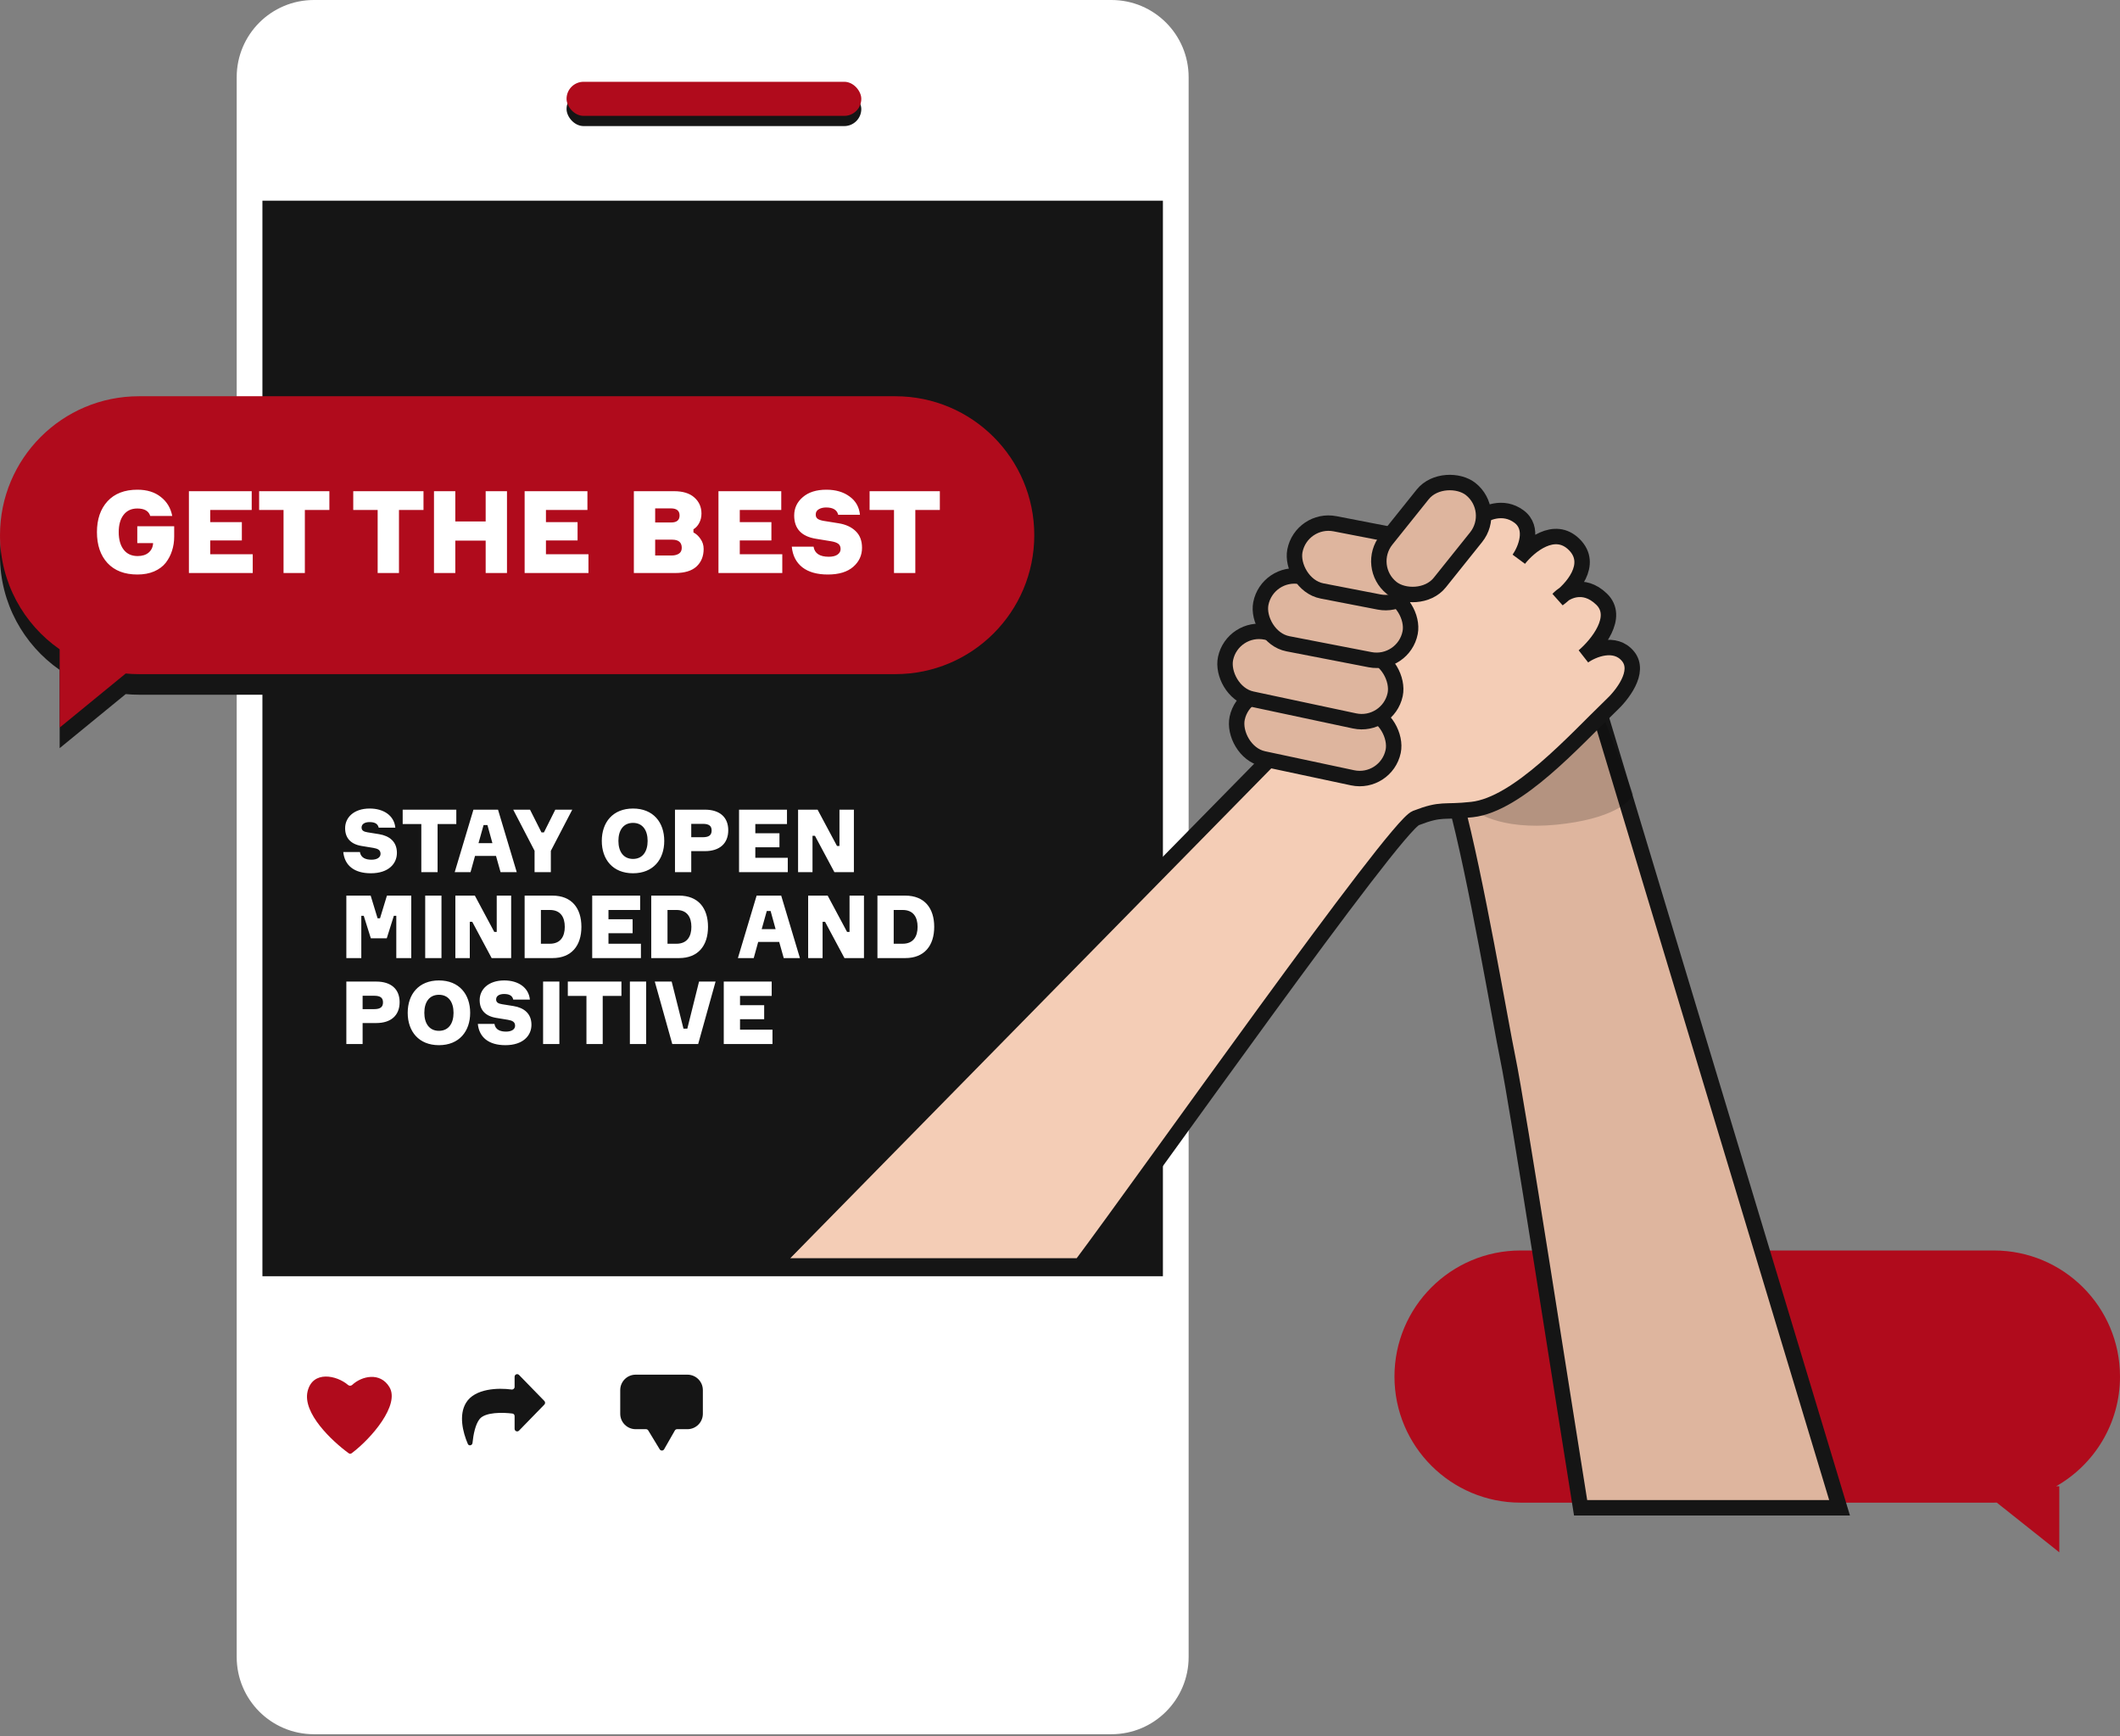 <?xml version="1.0" encoding="UTF-8"?> <svg xmlns="http://www.w3.org/2000/svg" width="370" height="303" viewBox="0 0 370 303" fill="none"><rect x="0" y="0" width="370" height="303" fill="#808080" stroke="none"/> <path fill-rule="evenodd" clip-rule="evenodd" d="M347.998 218.228C360.149 218.228 370 228.079 370 240.23C370 248.433 365.511 255.588 358.856 259.371H359.407V270.9L348.496 262.227C348.33 262.231 348.164 262.233 347.998 262.233H265.376C253.225 262.233 243.374 252.382 243.374 240.23C243.374 228.079 253.225 218.228 265.376 218.228H347.998Z" fill="#B00B1C"></path> <path d="M321.056 263.131L278.773 123.034L254.093 140.131C257.463 152.421 261.942 178.842 263.131 184.551C264.908 193.083 273.085 245.935 275.86 263.131H321.056Z" fill="#DEB59E" stroke="#151515" stroke-width="2.694"></path> <path d="M42.658 13.471C42.658 6.775 48.086 1.347 54.781 1.347H193.98C200.676 1.347 206.104 6.775 206.104 13.471V289.175C206.104 295.871 200.676 301.299 193.98 301.299H54.781C48.086 301.299 42.658 295.871 42.658 289.175V13.471Z" fill="white" stroke="white" stroke-width="2.694"></path> <path d="M45.801 222.719H202.961V35.024H45.801V222.719Z" fill="#151515"></path> <path d="M113.136 249.629L115.137 252.924C115.314 253.217 115.741 253.211 115.911 252.914L117.782 249.639C117.862 249.499 118.011 249.413 118.172 249.413H119.974C121.462 249.413 122.669 248.207 122.669 246.719V242.592C122.669 241.104 121.462 239.898 119.974 239.898H110.942C109.454 239.898 108.248 241.104 108.248 242.592V246.719C108.248 248.207 109.454 249.413 110.942 249.413H112.752C112.909 249.413 113.055 249.495 113.136 249.629Z" fill="#151515"></path> <path d="M81.339 244.804C80.038 246.941 80.769 249.943 81.648 251.981C81.828 252.4 82.421 252.262 82.466 251.809C82.612 250.339 82.968 248.544 83.717 247.629C84.709 246.417 87.733 246.472 89.433 246.684C89.653 246.711 89.813 246.9 89.813 247.121V249.349C89.813 249.752 90.303 249.951 90.584 249.662L95.009 245.117C95.178 244.943 95.178 244.665 95.009 244.491L90.584 239.946C90.303 239.657 89.813 239.856 89.813 240.259V242.034C89.813 242.315 89.559 242.527 89.281 242.489C86.983 242.178 82.876 242.278 81.339 244.804Z" fill="#151515"></path> <path d="M271.636 143.92C262.003 144.872 257.116 141.839 255.877 140.203L280.111 125.782L285.017 138.568C284.571 139.956 281.27 142.969 271.636 143.92Z" fill="black" fill-opacity="0.19"></path> <path d="M136.954 220.473L222.903 132.136C227.115 122.373 236.967 101.807 242.676 97.644C248.385 93.482 251.497 95.612 252.34 97.198L257.84 91.103C258.931 89.963 261.914 88.219 265.125 90.359C268.147 92.374 266.666 95.863 265.366 97.631C267.243 95.299 271.446 92.001 275.086 95.414C278.254 98.384 274.914 102.946 272.359 104.761C274.064 103.654 277.616 102.433 279.992 105.375C282.49 108.468 278.753 112.809 276.573 114.593C278.159 113.502 281.925 112.036 284.304 114.89C286.682 117.745 284.006 121.432 282.371 122.918C277.217 128.964 265.006 141.264 257.394 142.097C248.92 143.024 248.602 141.799 245.798 143.583C244.49 144.416 202.824 204.318 189.94 220.473H136.954Z" fill="#F4CDB6"></path> <rect x="98.881" y="16.057" width="51.44" height="5.947" rx="2.973" fill="#151515"></rect> <rect x="98.881" y="14.273" width="51.44" height="5.947" rx="2.973" fill="#B00B1C"></rect> <path d="M53.686 242.799C52.763 246.609 57.928 251.474 60.86 253.614C61.015 253.727 61.223 253.727 61.376 253.612C64.799 251.047 69.844 245.171 67.959 242.056C66.345 239.389 63.115 240.136 61.471 241.684C61.273 241.87 60.956 241.878 60.751 241.701C58.761 239.987 54.578 239.121 53.686 242.799Z" fill="#B00B1C"></path> <path d="M273.007 103.673C272.565 103.952 272.199 104.266 271.934 104.554C272.27 104.309 272.636 104.012 273.007 103.673Z" fill="#151515"></path> <path d="M222.129 131.909L134.709 220.922H188.592C200.387 205.163 243.387 144.202 247.106 142.762C251.715 140.978 251.817 141.842 256.918 141.275C264.946 140.383 274.858 129.183 281.151 123.138C283.034 121.403 286.384 117.25 284.125 114.515C281.865 111.779 277.98 113.375 276.394 114.515C278.773 112.483 282.727 107.646 279.516 104.554C276.305 101.461 273.123 103.265 271.934 104.554C274.312 102.819 278.208 98.488 274.758 95.039C271.309 91.59 266.879 95.287 265.095 97.566C266.235 95.931 267.83 92.155 265.095 90.133C262.359 88.111 259.148 89.389 257.513 90.876L254.391 93.85" stroke="#151515" stroke-width="2.694"></path> <rect x="217.168" y="119.499" width="27.834" height="11.943" rx="5.972" transform="rotate(12.028 217.168 119.499)" fill="#DEB59E" stroke="#151515" stroke-width="2.694"></rect> <rect x="215.14" y="109.067" width="30.264" height="11.943" rx="5.972" transform="rotate(12.028 215.14 109.067)" fill="#DEB59E" stroke="#151515" stroke-width="2.694"></rect> <rect x="221.185" y="99.484" width="26.549" height="11.943" rx="5.972" transform="rotate(10.966 221.185 99.484)" fill="#DEB59E" stroke="#151515" stroke-width="2.694"></rect> <rect x="227.132" y="90.266" width="22.089" height="11.943" rx="5.972" transform="rotate(10.966 227.132 90.266)" fill="#DEB59E" stroke="#151515" stroke-width="2.694"></rect> <rect x="238.223" y="98.867" width="22.089" height="11.943" rx="5.972" transform="rotate(-51.308 238.223 98.867)" fill="#DEB59E" stroke="#151515" stroke-width="2.694"></rect> <path d="M68.997 144.443C68.799 142.336 66.966 141.1 64.524 141.1C61.761 141.1 60.234 142.657 60.234 144.535C60.234 146.184 61.15 147.314 63.119 147.634L65.165 147.97C65.944 148.107 66.417 148.336 66.417 149.008C66.417 149.619 65.822 150.031 64.844 150.031C63.883 150.031 62.982 149.741 62.814 148.688H59.913C60.142 151.023 61.806 152.397 64.722 152.397C67.822 152.397 69.272 150.718 69.272 148.84C69.272 146.84 67.928 145.863 66.157 145.573L64.157 145.252C63.501 145.146 63.104 144.947 63.104 144.413C63.104 143.756 63.745 143.466 64.493 143.466C65.348 143.466 65.928 143.711 66.096 144.443H68.997ZM79.639 141.298H70.28V143.802H73.532V152.199H76.372V143.802H79.639V141.298ZM86.918 141.298H82.628L79.361 152.199H82.124L82.903 149.375H86.567L87.361 152.199H90.185L86.918 141.298ZM84.399 143.985H85.071L85.941 147.146H83.513L84.399 143.985ZM94.503 145.268L92.503 141.298H89.572L93.297 148.474V152.199H96.137V148.489L99.877 141.298H96.915L94.931 145.268H94.503ZM110.48 141.1C106.953 141.1 105.03 143.512 105.03 146.749C105.03 149.985 106.953 152.397 110.48 152.397C114.007 152.397 115.93 149.985 115.93 146.749C115.93 143.512 114.007 141.1 110.48 141.1ZM110.48 149.894C108.785 149.894 107.93 148.581 107.93 146.749C107.93 144.901 108.785 143.604 110.48 143.604C112.175 143.604 113.03 144.917 113.03 146.749C113.03 148.581 112.175 149.894 110.48 149.894ZM117.803 141.298V152.199H120.643V148.535H123.024C125.605 148.535 127.101 147.191 127.101 144.886C127.101 142.611 125.605 141.298 123.024 141.298H117.803ZM120.643 146.107V143.772H122.658C123.772 143.772 124.2 144.153 124.2 144.932C124.2 145.711 123.772 146.107 122.658 146.107H120.643ZM136.038 147.863V145.42H131.825V143.802H137.351V141.298H128.985V152.199H137.489V149.695H131.825V147.863H136.038ZM146.509 141.298V147.634H146.081L142.692 141.298H139.287V152.199H141.806V145.863H142.234L145.623 152.199H149.028V141.298H146.509ZM67.531 156.298L66.325 160.252H65.898L64.692 156.298H60.447V167.199H63.058V159.825H63.486L64.722 163.749H67.501L68.737 159.825H69.165V167.199H71.776V156.298H67.531ZM77.05 156.298H74.21V167.199H77.05V156.298ZM86.693 156.298V162.634H86.265L82.876 156.298H79.472V167.199H81.991V160.863H82.418L85.807 167.199H89.212V156.298H86.693ZM91.563 156.298V167.199H96.418C99.761 167.199 101.471 165.016 101.471 161.749C101.471 158.466 99.761 156.298 96.418 156.298H91.563ZM94.403 164.695V158.802H95.96C97.868 158.802 98.57 160.1 98.57 161.749C98.57 163.382 97.868 164.695 95.96 164.695H94.403ZM110.409 162.863V160.42H106.196V158.802H111.722V156.298H103.356V167.199H111.86V164.695H106.196V162.863H110.409ZM113.658 156.298V167.199H118.513C121.857 167.199 123.567 165.016 123.567 161.749C123.567 158.466 121.857 156.298 118.513 156.298H113.658ZM116.498 164.695V158.802H118.055C119.964 158.802 120.666 160.1 120.666 161.749C120.666 163.382 119.964 164.695 118.055 164.695H116.498ZM136.342 156.298H132.052L128.785 167.199H131.548L132.327 164.375H135.991L136.785 167.199H139.609L136.342 156.298ZM133.823 158.985H134.494L135.365 162.146H132.937L133.823 158.985ZM148.268 156.298V162.634H147.84L144.451 156.298H141.046V167.199H143.566V160.863H143.993L147.382 167.199H150.787V156.298H148.268ZM153.138 156.298V167.199H157.993C161.336 167.199 163.046 165.016 163.046 161.749C163.046 158.466 161.336 156.298 157.993 156.298H153.138ZM155.977 164.695V158.802H157.535C159.443 158.802 160.145 160.1 160.145 161.749C160.145 163.382 159.443 164.695 157.535 164.695H155.977ZM60.447 171.298V182.199H63.287V178.535H65.669C68.249 178.535 69.745 177.191 69.745 174.886C69.745 172.611 68.249 171.298 65.669 171.298H60.447ZM63.287 176.107V173.772H65.302C66.417 173.772 66.844 174.153 66.844 174.932C66.844 175.711 66.417 176.107 65.302 176.107H63.287ZM76.606 171.1C73.08 171.1 71.156 173.512 71.156 176.749C71.156 179.985 73.08 182.397 76.606 182.397C80.133 182.397 82.057 179.985 82.057 176.749C82.057 173.512 80.133 171.1 76.606 171.1ZM76.606 179.894C74.912 179.894 74.057 178.581 74.057 176.749C74.057 174.901 74.912 173.604 76.606 173.604C78.301 173.604 79.156 174.917 79.156 176.749C79.156 178.581 78.301 179.894 76.606 179.894ZM92.479 174.443C92.281 172.336 90.448 171.1 88.006 171.1C85.242 171.1 83.716 172.657 83.716 174.535C83.716 176.184 84.632 177.314 86.601 177.634L88.647 177.97C89.426 178.107 89.899 178.336 89.899 179.008C89.899 179.619 89.303 180.031 88.326 180.031C87.365 180.031 86.464 179.741 86.296 178.688H83.395C83.624 181.023 85.288 182.397 88.204 182.397C91.303 182.397 92.754 180.718 92.754 178.84C92.754 176.84 91.41 175.863 89.639 175.573L87.639 175.252C86.983 175.146 86.586 174.947 86.586 174.413C86.586 173.756 87.227 173.466 87.975 173.466C88.83 173.466 89.41 173.711 89.578 174.443H92.479ZM97.625 171.298H94.785V182.199H97.625V171.298ZM108.458 171.298H99.1V173.802H102.352V182.199H105.191V173.802H108.458V171.298ZM112.773 171.298H109.933V182.199H112.773V171.298ZM117.331 182.199H121.85L124.889 171.298H122.003L119.957 179.512H119.286L117.225 171.298H114.278L117.331 182.199ZM133.37 177.863V175.42H129.156V173.802H134.683V171.298H126.316V182.199H134.82V179.695H129.156V177.863H133.37Z" fill="white"></path> <path fill-rule="evenodd" clip-rule="evenodd" d="M24.248 72.743C10.856 72.743 0 83.599 0 96.99C0 105.239 4.119 112.526 10.413 116.907V130.564L21.939 121.129C22.699 121.201 23.469 121.238 24.248 121.238H156.262C169.654 121.238 180.51 110.382 180.51 96.99C180.51 83.599 169.654 72.743 156.262 72.743H24.248Z" fill="#151515"></path> <path fill-rule="evenodd" clip-rule="evenodd" d="M24.248 69.15C10.856 69.15 0 80.006 0 93.398C0 101.647 4.119 108.934 10.413 113.314V126.972L21.939 117.537C22.699 117.609 23.469 117.646 24.248 117.646H156.262C169.654 117.646 180.51 106.79 180.51 93.398C180.51 80.006 169.654 69.15 156.262 69.15H24.248Z" fill="#B00B1C"></path> <path d="M23.96 91.84H30.4V93.66C30.4 94.527 30.273 95.347 30.02 96.12C29.78 96.88 29.413 97.58 28.92 98.22C28.427 98.847 27.753 99.347 26.9 99.72C26.06 100.08 25.087 100.26 23.98 100.26C21.74 100.26 20 99.593 18.76 98.26C17.533 96.927 16.92 95.127 16.92 92.86C16.92 90.62 17.533 88.827 18.76 87.48C20 86.133 21.74 85.46 23.98 85.46C25.647 85.46 27.007 85.88 28.06 86.72C29.127 87.547 29.793 88.653 30.06 90.04H26.22C25.953 89.173 25.2 88.74 23.96 88.74C22.933 88.74 22.133 89.113 21.56 89.86C21 90.593 20.72 91.593 20.72 92.86C20.72 94.153 21.007 95.173 21.58 95.92C22.153 96.667 22.967 97.04 24.02 97.04C24.833 97.04 25.48 96.833 25.96 96.42C26.44 95.993 26.693 95.447 26.72 94.78H23.96V91.84ZM42.21 94.32H36.69V96.72H44.11V100H32.97V85.72H43.93V89H36.69V91.12H42.21V94.32ZM57.486 85.72V89H53.206V100H49.486V89H45.226V85.72H57.486ZM73.912 85.72V89H69.632V100H65.912V89H61.652V85.72H73.912ZM84.763 85.72H88.483V100H84.763V94.34H79.463V100H75.743V85.72H79.463V91H84.763V85.72ZM100.803 94.32H95.283V96.72H102.703V100H91.563V85.72H102.523V89H95.283V91.12H100.803V94.32ZM121.026 92.36V92.92C121.506 93.16 121.919 93.54 122.266 94.06C122.626 94.567 122.806 95.147 122.806 95.8C122.806 97.067 122.393 98.087 121.566 98.86C120.739 99.62 119.499 100 117.846 100H110.626V85.72H117.626C119.186 85.72 120.373 86.087 121.186 86.82C122.013 87.553 122.426 88.487 122.426 89.62C122.426 90.233 122.293 90.787 122.026 91.28C121.773 91.76 121.439 92.12 121.026 92.36ZM114.346 88.72V91.18H117.126C118.113 91.18 118.606 90.773 118.606 89.96C118.606 89.133 118.099 88.72 117.086 88.72H114.346ZM114.346 96.94H117.246C117.739 96.94 118.153 96.833 118.486 96.62C118.819 96.407 118.986 96.067 118.986 95.6C118.986 94.653 118.426 94.18 117.306 94.18H114.346V96.94ZM134.632 94.32H129.112V96.72H136.532V100H125.392V85.72H136.352V89H129.112V91.12H134.632V94.32ZM150.088 89.84H146.288C146.088 88.987 145.388 88.56 144.188 88.56C143.668 88.56 143.234 88.667 142.888 88.88C142.541 89.08 142.368 89.387 142.368 89.8C142.368 90.133 142.481 90.38 142.708 90.54C142.934 90.7 143.281 90.82 143.748 90.9L146.368 91.32C147.608 91.52 148.594 91.973 149.328 92.68C150.074 93.387 150.448 94.36 150.448 95.6C150.448 96.92 149.934 98.027 148.908 98.92C147.881 99.813 146.408 100.26 144.488 100.26C142.594 100.26 141.108 99.84 140.028 99C138.948 98.147 138.334 96.947 138.188 95.4H141.988C142.174 96.573 143.061 97.16 144.648 97.16C145.288 97.16 145.788 97.04 146.148 96.8C146.521 96.547 146.708 96.22 146.708 95.82C146.708 95.407 146.574 95.1 146.308 94.9C146.041 94.7 145.628 94.553 145.068 94.46L142.388 94.02C139.868 93.607 138.608 92.253 138.608 89.96C138.608 88.68 139.108 87.613 140.108 86.76C141.108 85.893 142.481 85.46 144.228 85.46C145.854 85.46 147.201 85.853 148.268 86.64C149.348 87.413 149.954 88.48 150.088 89.84ZM164.029 85.72V89H159.749V100H156.029V89H151.769V85.72H164.029Z" fill="white"></path> </svg> 